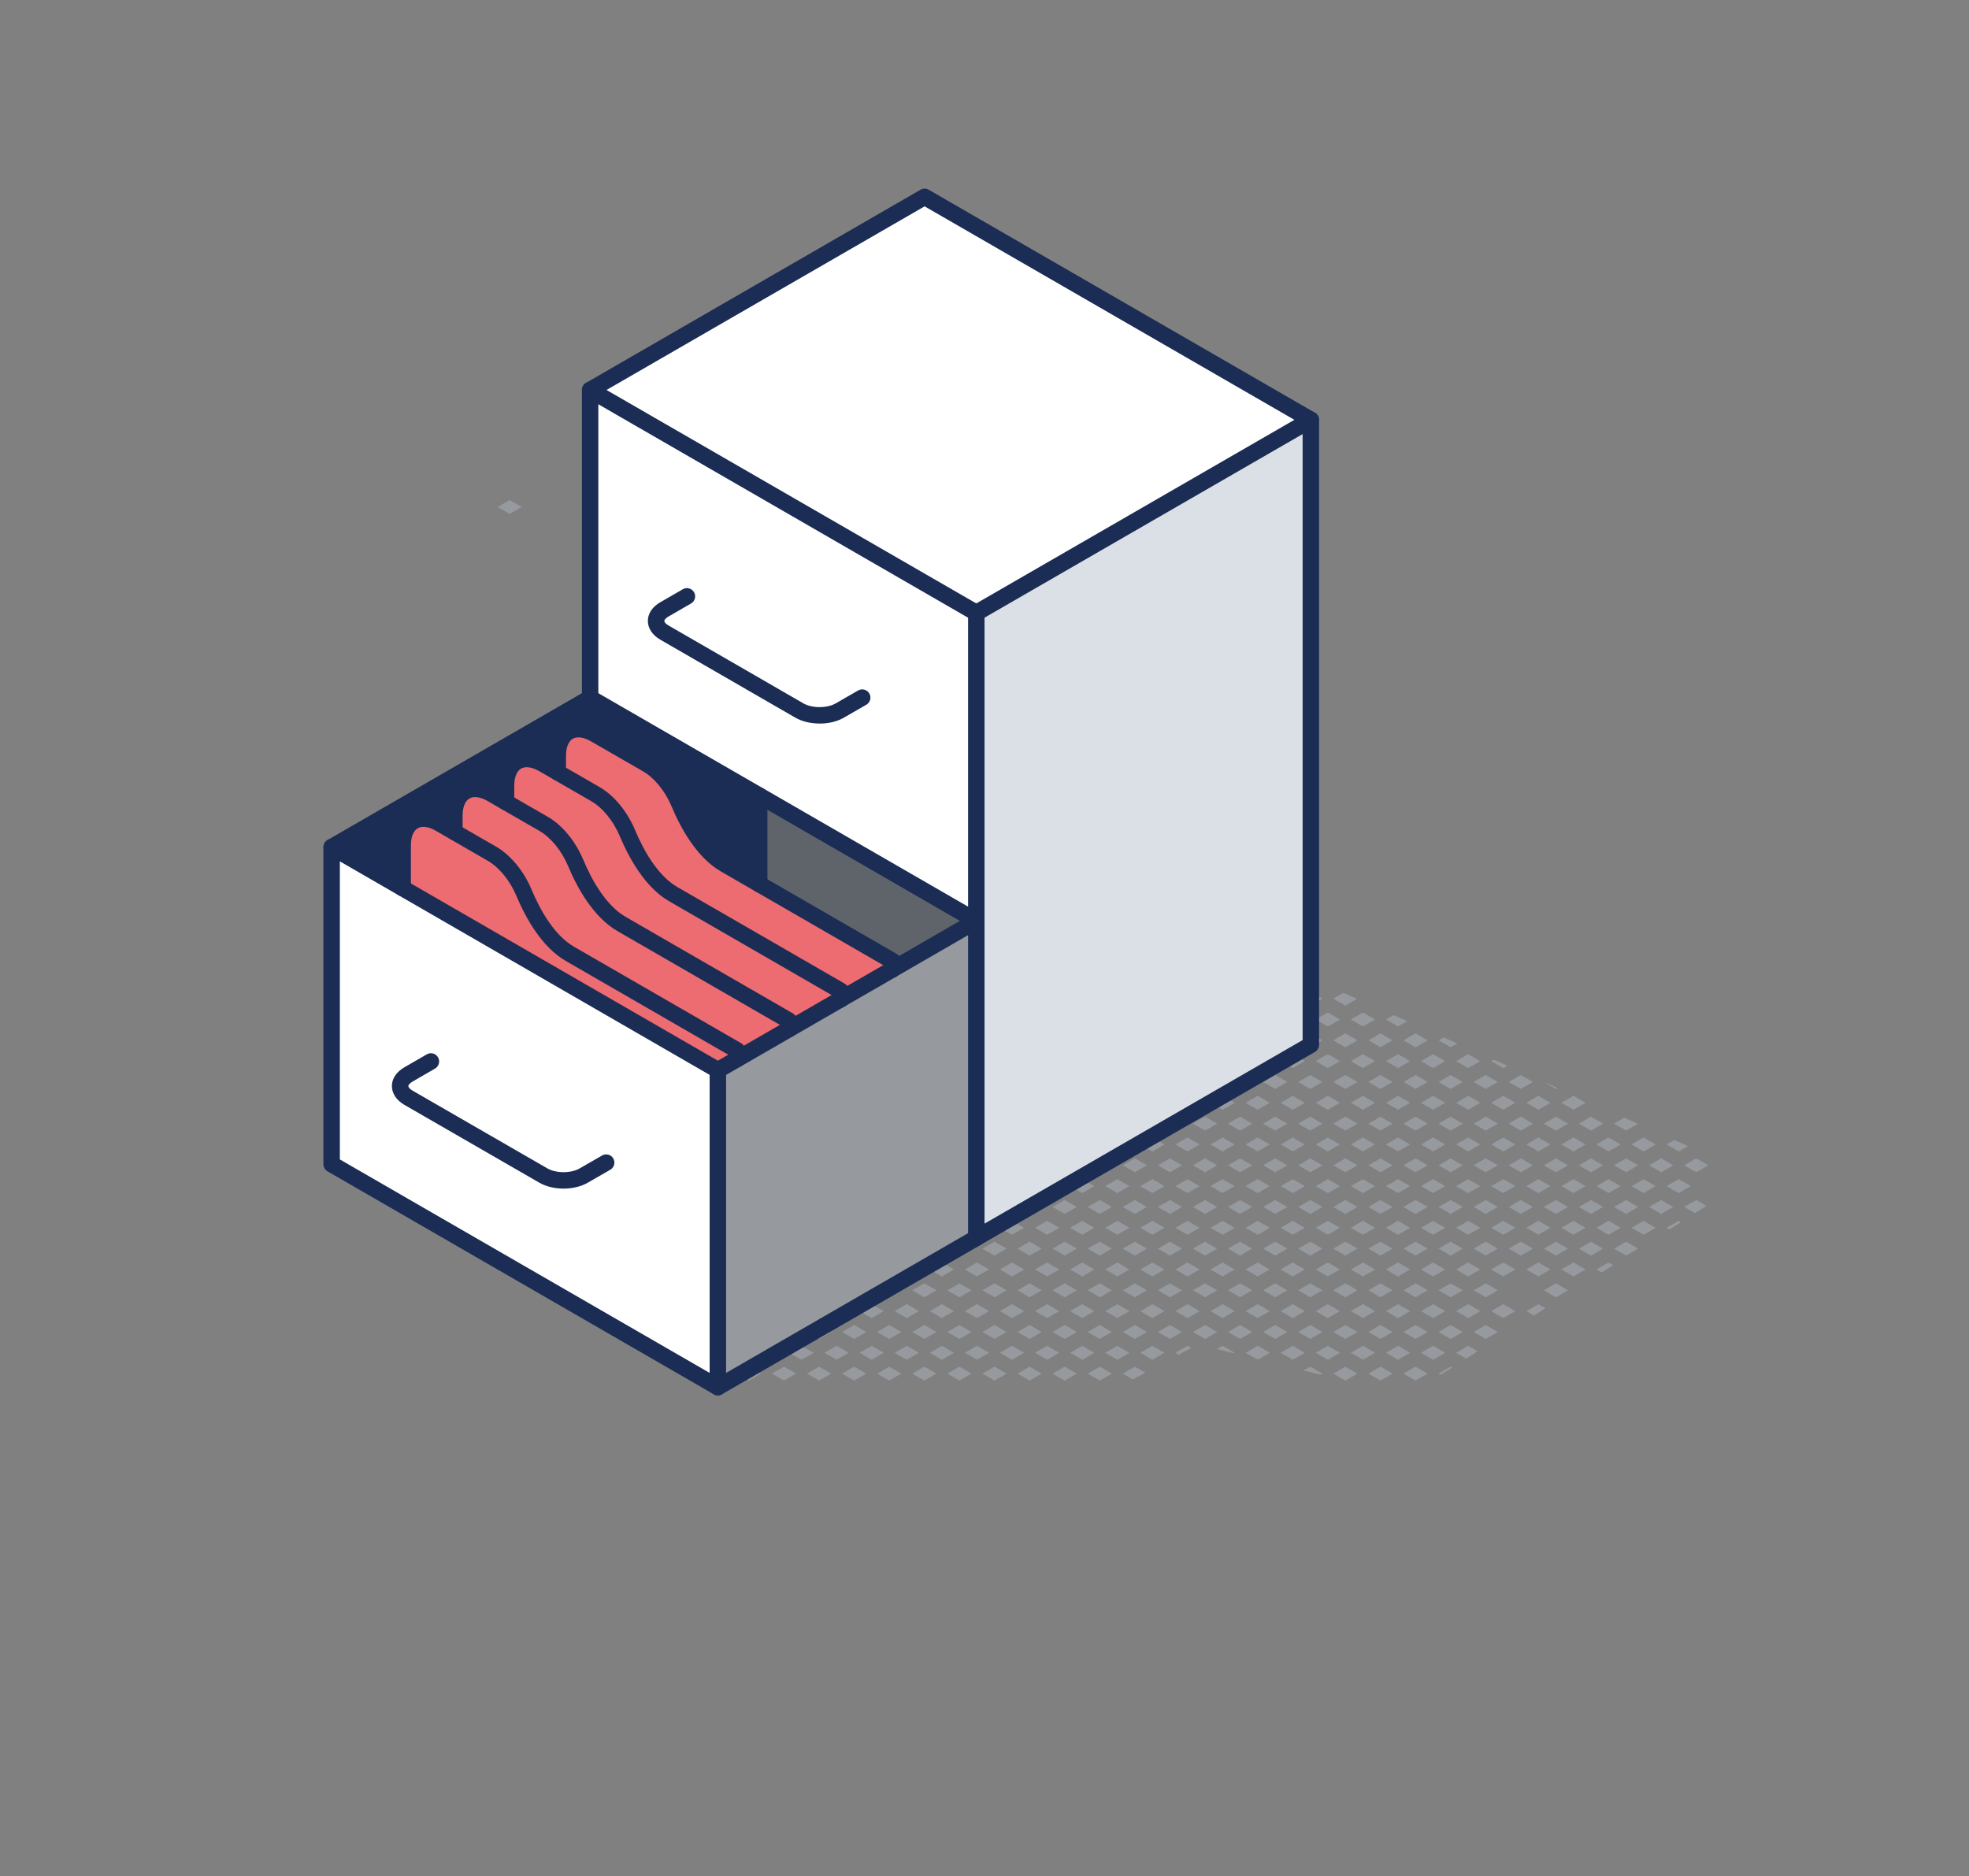 <?xml version="1.0" encoding="UTF-8"?>
<svg xmlns="http://www.w3.org/2000/svg" id="white_background" viewBox="0 0 359.15 342.21" width="359.15" height="342.21">
  <rect x="0" y="0" width="359.15" height="342.21" fill="#808080" stroke="none"/>
  <defs>
    <style>.cls-1{fill:#969a9e;}.cls-2{fill:#fff;}.cls-3{fill:#5f646b;}.cls-4{fill:#dae0e5;}.cls-5{fill:#ed6c71;}.cls-6{fill:#1b2d54;}</style>
  </defs>
  <polygon class="cls-1" points="307.2 212.56 309.4 213.83 311.6 212.56 309.4 211.29 307.2 212.56"></polygon>
  <polygon class="cls-1" points="307.89 209.05 305.41 207.95 304 208.76 306.2 210.03 307.89 209.05"></polygon>
  <polygon class="cls-1" points="306.2 215.09 304 216.36 306.2 217.63 308.4 216.36 306.2 215.09"></polygon>
  <polygon class="cls-1" points="304 223.96 304.51 224.26 306.61 222.93 306.2 222.69 304 223.96"></polygon>
  <polygon class="cls-1" points="309.4 218.89 307.2 220.16 309.17 221.3 311.27 219.97 309.4 218.89"></polygon>
  <polygon class="cls-1" points="300.8 212.56 303 213.83 305.2 212.56 303 211.29 300.8 212.56"></polygon>
  <polygon class="cls-1" points="299.8 207.49 297.6 208.76 299.8 210.03 302 208.76 299.8 207.49"></polygon>
  <polygon class="cls-1" points="297.6 216.36 299.8 217.63 302 216.36 299.8 215.09 297.6 216.36"></polygon>
  <polygon class="cls-1" points="297.6 223.96 299.8 225.23 302 223.96 299.8 222.69 297.6 223.96"></polygon>
  <polygon class="cls-1" points="300.8 220.16 303 221.43 305.2 220.16 303 218.89 300.8 220.16"></polygon>
  <polygon class="cls-1" points="296.6 211.29 294.4 212.56 296.6 213.83 298.8 212.56 296.6 211.29"></polygon>
  <polygon class="cls-1" points="293.4 207.49 291.2 208.76 293.4 210.03 295.6 208.76 293.4 207.49"></polygon>
  <polygon class="cls-1" points="296.27 203.88 294.4 204.96 296.6 206.23 298.75 204.99 296.27 203.88"></polygon>
  <polygon class="cls-1" points="293.4 215.09 291.2 216.36 293.4 217.63 295.6 216.36 293.4 215.09"></polygon>
  <polygon class="cls-1" points="294.4 227.76 296.6 229.03 298.8 227.76 296.6 226.49 294.4 227.76"></polygon>
  <polygon class="cls-1" points="291.2 223.96 293.4 225.23 295.6 223.96 293.4 222.69 291.2 223.96"></polygon>
  <polygon class="cls-1" points="294.4 220.16 296.6 221.43 298.8 220.16 296.6 218.89 294.4 220.16"></polygon>
  <polygon class="cls-1" points="291.2 231.56 292.15 232.11 294.25 230.78 293.4 230.29 291.2 231.56"></polygon>
  <polygon class="cls-1" points="284.8 201.16 287 202.43 289.2 201.16 287 199.89 284.8 201.16"></polygon>
  <polygon class="cls-1" points="290.2 211.29 288 212.56 290.2 213.83 292.4 212.56 290.2 211.29"></polygon>
  <polygon class="cls-1" points="287 207.49 284.8 208.76 287 210.03 289.2 208.76 287 207.49"></polygon>
  <polygon class="cls-1" points="290.2 203.69 288 204.96 290.2 206.23 292.4 204.96 290.2 203.69"></polygon>
  <polygon class="cls-1" points="287 215.09 284.8 216.36 287 217.63 289.2 216.36 287 215.09"></polygon>
  <polygon class="cls-1" points="287 222.69 284.8 223.96 287 225.23 289.2 223.96 287 222.69"></polygon>
  <polygon class="cls-1" points="290.2 218.89 288 220.16 290.2 221.43 292.4 220.16 290.2 218.89"></polygon>
  <polygon class="cls-1" points="284.8 231.56 287 232.83 289.2 231.56 287 230.29 284.8 231.56"></polygon>
  <polygon class="cls-1" points="288 227.76 290.2 229.03 292.4 227.76 290.2 226.49 288 227.76"></polygon>
  <polygon class="cls-1" points="280.6 199.89 278.4 201.16 280.6 202.43 282.8 201.16 280.6 199.89"></polygon>
  <polygon class="cls-1" points="281.6 197.36 283.8 198.63 284.09 198.46 281.6 197.36"></polygon>
  <polygon class="cls-1" points="283.8 211.29 281.6 212.56 283.8 213.83 286 212.56 283.8 211.29"></polygon>
  <polygon class="cls-1" points="278.4 208.76 280.6 210.03 282.8 208.76 280.6 207.49 278.4 208.76"></polygon>
  <polygon class="cls-1" points="281.6 204.96 283.8 206.23 286 204.96 283.8 203.69 281.6 204.96"></polygon>
  <polygon class="cls-1" points="280.6 215.09 278.4 216.36 280.6 217.63 282.8 216.36 280.6 215.09"></polygon>
  <polygon class="cls-1" points="280.6 222.69 278.4 223.96 280.6 225.23 282.8 223.96 280.6 222.69"></polygon>
  <polygon class="cls-1" points="283.8 218.89 281.6 220.16 283.8 221.43 286 220.16 283.8 218.89"></polygon>
  <polygon class="cls-1" points="280.6 230.29 278.4 231.56 280.6 232.83 282.8 231.56 280.6 230.29"></polygon>
  <polygon class="cls-1" points="283.8 226.49 281.6 227.76 283.8 229.03 286 227.76 283.8 226.49"></polygon>
  <polygon class="cls-1" points="278.4 239.16 279.79 239.97 281.89 238.64 280.6 237.89 278.4 239.16"></polygon>
  <polygon class="cls-1" points="281.6 235.36 283.8 236.63 286 235.36 283.8 234.09 281.6 235.36"></polygon>
  <polygon class="cls-1" points="277.4 196.09 275.2 197.36 277.4 198.63 279.6 197.36 277.4 196.09"></polygon>
  <polygon class="cls-1" points="272 193.56 274.2 194.83 274.95 194.4 272.46 193.29 272 193.56"></polygon>
  <polygon class="cls-1" points="274.2 199.89 272 201.16 274.2 202.43 276.4 201.16 274.2 199.89"></polygon>
  <polygon class="cls-1" points="275.2 212.56 277.4 213.83 279.6 212.56 277.4 211.29 275.2 212.56"></polygon>
  <polygon class="cls-1" points="274.2 207.49 272 208.76 274.2 210.03 276.4 208.76 274.2 207.49"></polygon>
  <polygon class="cls-1" points="277.4 203.69 275.2 204.96 277.4 206.23 279.6 204.96 277.4 203.69"></polygon>
  <polygon class="cls-1" points="272 216.36 274.2 217.63 276.4 216.36 274.2 215.09 272 216.36"></polygon>
  <polygon class="cls-1" points="274.2 222.69 272 223.96 274.2 225.23 276.4 223.96 274.2 222.69"></polygon>
  <polygon class="cls-1" points="277.4 218.89 275.2 220.16 277.4 221.43 279.6 220.16 277.4 218.89"></polygon>
  <polygon class="cls-1" points="274.2 230.29 272 231.56 274.2 232.83 276.4 231.56 274.2 230.29"></polygon>
  <polygon class="cls-1" points="277.4 226.49 275.2 227.76 277.4 229.03 279.6 227.76 277.4 226.49"></polygon>
  <polygon class="cls-1" points="274.2 237.89 272 239.16 274.2 240.43 276.4 239.16 274.2 237.89"></polygon>
  <polygon class="cls-1" points="92.97 91.2 90.77 92.47 92.97 93.74 95.17 92.47 92.97 91.2"></polygon>
  <polygon class="cls-1" points="271 196.09 268.8 197.36 271 198.63 273.2 197.36 271 196.09"></polygon>
  <polygon class="cls-1" points="267.8 192.29 265.6 193.56 267.8 194.83 270 193.56 267.8 192.29"></polygon>
  <polygon class="cls-1" points="267.8 199.89 265.6 201.16 267.8 202.43 270 201.16 267.8 199.89"></polygon>
  <polygon class="cls-1" points="271 211.29 268.8 212.56 271 213.83 273.2 212.56 271 211.29"></polygon>
  <polygon class="cls-1" points="267.8 207.49 265.6 208.76 267.8 210.03 270 208.76 267.8 207.49"></polygon>
  <polygon class="cls-1" points="271 203.69 268.8 204.96 271 206.23 273.2 204.96 271 203.69"></polygon>
  <polygon class="cls-1" points="267.8 215.09 265.6 216.36 267.8 217.63 270 216.36 267.8 215.09"></polygon>
  <polygon class="cls-1" points="265.6 223.96 267.8 225.23 270 223.96 267.8 222.69 265.6 223.96"></polygon>
  <polygon class="cls-1" points="268.8 220.16 271 221.43 273.2 220.16 271 218.89 268.8 220.16"></polygon>
  <polygon class="cls-1" points="267.8 230.29 265.6 231.56 267.8 232.83 270 231.56 267.8 230.29"></polygon>
  <polygon class="cls-1" points="271 226.49 268.8 227.76 271 229.03 273.2 227.76 271 226.49"></polygon>
  <polygon class="cls-1" points="267.8 237.89 265.6 239.16 267.8 240.43 270 239.16 267.8 237.89"></polygon>
  <polygon class="cls-1" points="271 234.09 268.8 235.36 271 236.63 273.2 235.36 271 234.09"></polygon>
  <polygon class="cls-1" points="267.8 245.49 265.6 246.76 267.43 247.82 269.53 246.49 267.8 245.49"></polygon>
  <polygon class="cls-1" points="273.2 242.96 271 241.69 268.8 242.96 271 244.23 273.2 242.96"></polygon>
  <polygon class="cls-1" points="264.6 196.09 262.4 197.36 264.6 198.63 266.8 197.36 264.6 196.09"></polygon>
  <polygon class="cls-1" points="261.4 192.29 259.2 193.56 261.4 194.83 263.6 193.56 261.4 192.29"></polygon>
  <polygon class="cls-1" points="263.32 189.23 262.4 189.76 264.6 191.03 265.8 190.33 263.32 189.23"></polygon>
  <polygon class="cls-1" points="261.4 199.89 259.2 201.16 261.4 202.43 263.6 201.16 261.4 199.89"></polygon>
  <polygon class="cls-1" points="264.6 211.29 262.4 212.56 264.6 213.83 266.8 212.56 264.6 211.29"></polygon>
  <polygon class="cls-1" points="261.4 207.49 259.2 208.76 261.4 210.03 263.6 208.76 261.4 207.49"></polygon>
  <polygon class="cls-1" points="264.6 203.69 262.4 204.96 264.6 206.23 266.8 204.96 264.6 203.69"></polygon>
  <polygon class="cls-1" points="261.4 215.09 259.2 216.36 261.4 217.63 263.6 216.36 261.4 215.09"></polygon>
  <polygon class="cls-1" points="262.4 227.76 264.6 229.03 266.8 227.76 264.6 226.49 262.4 227.76"></polygon>
  <polygon class="cls-1" points="261.4 222.69 259.2 223.96 261.4 225.23 263.6 223.96 261.4 222.69"></polygon>
  <polygon class="cls-1" points="264.6 218.89 262.4 220.16 264.6 221.43 266.8 220.16 264.6 218.89"></polygon>
  <polygon class="cls-1" points="259.2 231.56 261.4 232.83 263.6 231.56 261.4 230.29 259.2 231.56"></polygon>
  <polygon class="cls-1" points="261.4 237.89 259.2 239.16 261.4 240.43 263.6 239.16 261.4 237.89"></polygon>
  <polygon class="cls-1" points="266.8 235.36 264.6 234.09 262.4 235.36 264.6 236.63 266.8 235.36"></polygon>
  <polygon class="cls-1" points="259.2 246.76 261.4 248.03 263.6 246.76 261.4 245.49 259.2 246.76"></polygon>
  <polygon class="cls-1" points="266.8 242.96 264.6 241.69 262.4 242.96 264.6 244.23 266.8 242.96"></polygon>
  <polygon class="cls-1" points="264.87 249.45 264.6 249.29 262.4 250.56 262.77 250.78 264.87 249.45"></polygon>
  <polygon class="cls-1" points="252.8 185.96 255 187.23 256.66 186.27 254.18 185.16 252.8 185.96"></polygon>
  <polygon class="cls-1" points="258.2 196.09 256 197.36 258.2 198.63 260.4 197.36 258.2 196.09"></polygon>
  <polygon class="cls-1" points="255 192.29 252.8 193.56 255 194.83 257.2 193.56 255 192.29"></polygon>
  <polygon class="cls-1" points="258.2 188.49 256 189.76 258.2 191.03 260.4 189.76 258.2 188.49"></polygon>
  <polygon class="cls-1" points="255 199.89 252.8 201.16 255 202.43 257.2 201.16 255 199.89"></polygon>
  <polygon class="cls-1" points="258.2 211.29 256 212.56 258.2 213.83 260.4 212.56 258.2 211.29"></polygon>
  <polygon class="cls-1" points="255 207.49 252.8 208.76 255 210.03 257.2 208.76 255 207.49"></polygon>
  <polygon class="cls-1" points="258.2 203.69 256 204.96 258.2 206.23 260.4 204.96 258.2 203.69"></polygon>
  <polygon class="cls-1" points="255 215.09 252.8 216.36 255 217.63 257.2 216.36 255 215.09"></polygon>
  <polygon class="cls-1" points="255 222.69 252.8 223.96 255 225.23 257.2 223.96 255 222.69"></polygon>
  <polygon class="cls-1" points="258.2 218.89 256 220.16 258.2 221.43 260.4 220.16 258.2 218.89"></polygon>
  <polygon class="cls-1" points="255 230.29 252.8 231.56 255 232.83 257.2 231.56 255 230.29"></polygon>
  <polygon class="cls-1" points="258.2 226.49 256 227.76 258.2 229.03 260.4 227.76 258.2 226.49"></polygon>
  <polygon class="cls-1" points="257.2 239.16 255 237.89 252.8 239.16 255 240.43 257.2 239.16"></polygon>
  <polygon class="cls-1" points="258.2 234.09 256 235.36 258.2 236.63 260.4 235.36 258.2 234.09"></polygon>
  <polygon class="cls-1" points="257.2 246.76 255 245.49 252.8 246.76 255 248.03 257.2 246.76"></polygon>
  <polygon class="cls-1" points="260.4 242.96 258.2 241.69 256 242.96 258.2 244.23 260.4 242.96"></polygon>
  <polygon class="cls-1" points="260.4 250.56 258.2 249.29 256 250.56 258.2 251.83 260.4 250.56"></polygon>
  <polygon class="cls-1" points="248.6 184.69 246.4 185.96 248.6 187.23 250.8 185.96 248.6 184.69"></polygon>
  <polygon class="cls-1" points="251.8 196.09 249.6 197.36 251.8 198.63 254 197.36 251.8 196.09"></polygon>
  <polygon class="cls-1" points="246.4 193.56 248.6 194.83 250.8 193.56 248.6 192.29 246.4 193.56"></polygon>
  <polygon class="cls-1" points="245.4 196.09 243.2 197.36 245.4 198.63 247.6 197.36 245.4 196.09"></polygon>
  <polygon class="cls-1" points="249.6 189.76 251.8 191.03 254 189.76 251.8 188.49 249.6 189.76"></polygon>
  <polygon class="cls-1" points="248.6 199.89 246.4 201.16 248.6 202.43 250.8 201.16 248.6 199.89"></polygon>
  <polygon class="cls-1" points="251.8 211.29 249.6 212.56 251.8 213.83 254 212.56 251.8 211.29"></polygon>
  <polygon class="cls-1" points="248.6 207.49 246.4 208.76 248.6 210.03 250.8 208.76 248.6 207.49"></polygon>
  <polygon class="cls-1" points="251.8 203.69 249.6 204.96 251.8 206.23 254 204.96 251.8 203.69"></polygon>
  <polygon class="cls-1" points="248.6 215.09 246.4 216.36 248.6 217.63 250.8 216.36 248.6 215.09"></polygon>
  <polygon class="cls-1" points="250.8 223.96 248.6 222.69 246.4 223.96 248.6 225.23 250.8 223.96"></polygon>
  <polygon class="cls-1" points="251.8 218.89 249.6 220.16 251.8 221.43 254 220.16 251.8 218.89"></polygon>
  <polygon class="cls-1" points="245.4 221.43 247.6 220.16 245.4 218.89 243.2 220.16 245.4 221.43"></polygon>
  <polygon class="cls-1" points="250.8 231.56 248.6 230.29 246.4 231.56 248.6 232.83 250.8 231.56"></polygon>
  <polygon class="cls-1" points="254 227.76 251.8 226.49 249.6 227.76 251.8 229.03 254 227.76"></polygon>
  <polygon class="cls-1" points="245.4 229.03 247.6 227.76 245.4 226.49 243.2 227.76 245.4 229.03"></polygon>
  <polygon class="cls-1" points="250.8 239.16 248.6 237.89 246.4 239.16 248.6 240.43 250.8 239.16"></polygon>
  <polygon class="cls-1" points="254 235.36 251.8 234.09 249.6 235.36 251.8 236.63 254 235.36"></polygon>
  <polygon class="cls-1" points="245.4 236.63 247.6 235.36 245.4 234.09 243.2 235.36 245.4 236.63"></polygon>
  <polygon class="cls-1" points="250.8 246.76 248.6 245.49 246.4 246.76 248.6 248.03 250.8 246.76"></polygon>
  <polygon class="cls-1" points="254 242.96 251.8 241.69 249.6 242.96 251.8 244.23 254 242.96"></polygon>
  <polygon class="cls-1" points="254 250.56 251.8 249.29 249.6 250.56 251.8 251.83 254 250.56"></polygon>
  <polygon class="cls-1" points="245.4 251.83 247.6 250.56 245.4 249.29 243.2 250.56 245.4 251.83"></polygon>
  <polygon class="cls-1" points="242.2 184.69 240 185.96 242.2 187.23 244.4 185.96 242.2 184.69"></polygon>
  <polygon class="cls-1" points="245.04 181.1 243.2 182.16 245.4 183.43 247.52 182.2 245.04 181.1"></polygon>
  <polygon class="cls-1" points="242.2 192.29 240 193.56 242.2 194.83 244.4 193.56 242.2 192.29"></polygon>
  <polygon class="cls-1" points="245.4 188.49 243.2 189.76 245.4 191.03 247.6 189.76 245.4 188.49"></polygon>
  <polygon class="cls-1" points="240 201.16 242.2 202.43 244.4 201.16 242.2 199.89 240 201.16"></polygon>
  <polygon class="cls-1" points="245.4 211.29 243.2 212.56 245.4 213.83 247.6 212.56 245.4 211.29"></polygon>
  <polygon class="cls-1" points="244.4 208.76 242.2 207.49 240 208.76 242.2 210.03 244.4 208.76"></polygon>
  <polygon class="cls-1" points="245.4 203.69 243.2 204.96 245.4 206.23 247.6 204.96 245.4 203.69"></polygon>
  <polygon class="cls-1" points="244.4 216.36 242.2 215.09 240 216.36 242.2 217.63 244.4 216.36"></polygon>
  <polygon class="cls-1" points="244.4 223.96 242.2 222.69 240 223.96 242.2 225.23 244.4 223.96"></polygon>
  <polygon class="cls-1" points="244.4 231.56 242.2 230.29 240 231.56 242.2 232.83 244.4 231.56"></polygon>
  <polygon class="cls-1" points="245.4 241.69 243.2 242.96 245.4 244.23 247.6 242.96 245.4 241.69"></polygon>
  <polygon class="cls-1" points="244.4 239.16 242.2 237.89 240 239.16 242.2 240.43 244.4 239.16"></polygon>
  <polygon class="cls-1" points="244.4 246.76 242.2 245.49 240 246.76 242.2 248.03 244.4 246.76"></polygon>
  <polygon class="cls-1" points="236.8 182.16 239 183.43 241.2 182.16 239 180.89 236.8 182.16"></polygon>
  <polygon class="cls-1" points="235.8 177.09 233.6 178.36 235.8 179.63 238 178.36 235.8 177.09"></polygon>
  <polygon class="cls-1" points="233.6 185.96 235.8 187.23 238 185.96 235.8 184.69 233.6 185.96"></polygon>
  <polygon class="cls-1" points="239 196.09 236.8 197.36 239 198.63 241.2 197.36 239 196.09"></polygon>
  <polygon class="cls-1" points="235.8 192.29 233.6 193.56 235.8 194.83 238 193.56 235.8 192.29"></polygon>
  <polygon class="cls-1" points="239 188.49 236.8 189.76 239 191.03 241.2 189.76 239 188.49"></polygon>
  <polygon class="cls-1" points="238 201.16 235.8 199.89 233.6 201.16 235.8 202.43 238 201.16"></polygon>
  <polygon class="cls-1" points="238 208.76 235.8 207.49 233.6 208.76 235.8 210.03 238 208.76"></polygon>
  <polygon class="cls-1" points="236.8 204.96 239 206.23 241.2 204.96 239 203.69 236.8 204.96"></polygon>
  <polygon class="cls-1" points="238 216.36 235.8 215.09 233.6 216.36 235.8 217.63 238 216.36"></polygon>
  <polygon class="cls-1" points="241.2 212.56 239 211.29 236.8 212.56 239 213.83 241.2 212.56"></polygon>
  <polygon class="cls-1" points="238 223.96 235.8 222.69 233.6 223.96 235.8 225.23 238 223.96"></polygon>
  <polygon class="cls-1" points="241.2 220.16 239 218.89 236.8 220.16 239 221.43 241.2 220.16"></polygon>
  <polygon class="cls-1" points="238 231.56 235.8 230.29 233.6 231.56 235.8 232.83 238 231.56"></polygon>
  <polygon class="cls-1" points="241.2 227.76 239 226.49 236.8 227.76 239 229.03 241.2 227.76"></polygon>
  <polygon class="cls-1" points="238 239.16 235.8 237.89 233.6 239.16 235.8 240.43 238 239.16"></polygon>
  <polygon class="cls-1" points="241.2 235.36 239 234.09 236.8 235.36 239 236.63 241.2 235.36"></polygon>
  <polygon class="cls-1" points="235.8 248.03 238 246.76 235.8 245.49 233.6 246.76 235.8 248.03"></polygon>
  <polygon class="cls-1" points="241.2 242.96 239 241.69 236.8 242.96 239 244.23 241.2 242.96"></polygon>
  <polygon class="cls-1" points="241.2 250.56 239 249.29 237.78 249.99 240.86 250.76 241.2 250.56"></polygon>
  <polygon class="cls-1" points="232.6 180.89 230.4 182.16 232.6 183.43 234.8 182.16 232.6 180.89"></polygon>
  <polygon class="cls-1" points="229.4 177.09 227.2 178.36 229.4 179.63 231.6 178.36 229.4 177.09"></polygon>
  <polygon class="cls-1" points="232.6 175.83 232.86 175.68 230.56 174.66 232.6 175.83"></polygon>
  <polygon class="cls-1" points="229.4 184.69 227.2 185.96 229.4 187.23 231.6 185.96 229.4 184.69"></polygon>
  <polygon class="cls-1" points="231.6 193.56 229.4 192.29 227.2 193.56 229.4 194.83 231.6 193.56"></polygon>
  <polygon class="cls-1" points="230.4 189.76 232.6 191.03 234.8 189.76 232.6 188.49 230.4 189.76"></polygon>
  <polygon class="cls-1" points="231.6 201.16 229.4 199.89 227.2 201.16 229.4 202.43 231.6 201.16"></polygon>
  <polygon class="cls-1" points="234.8 197.36 232.6 196.09 230.4 197.36 232.6 198.63 234.8 197.36"></polygon>
  <polygon class="cls-1" points="231.6 208.76 229.4 207.49 227.2 208.76 229.4 210.03 231.6 208.76"></polygon>
  <polygon class="cls-1" points="234.8 204.96 232.6 203.69 230.4 204.96 232.6 206.23 234.8 204.96"></polygon>
  <polygon class="cls-1" points="231.6 216.36 229.4 215.09 227.2 216.36 229.4 217.63 231.6 216.36"></polygon>
  <polygon class="cls-1" points="234.8 212.56 232.6 211.29 230.4 212.56 232.6 213.83 234.8 212.56"></polygon>
  <polygon class="cls-1" points="231.6 223.96 229.4 222.69 227.2 223.96 229.4 225.23 231.6 223.96"></polygon>
  <polygon class="cls-1" points="234.8 220.16 232.6 218.89 230.4 220.16 232.6 221.43 234.8 220.16"></polygon>
  <polygon class="cls-1" points="231.6 231.56 229.4 230.29 227.2 231.56 229.4 232.83 231.6 231.56"></polygon>
  <polygon class="cls-1" points="234.8 227.76 232.6 226.49 230.4 227.76 232.6 229.03 234.8 227.76"></polygon>
  <polygon class="cls-1" points="231.6 239.16 229.4 237.89 227.2 239.16 229.4 240.43 231.6 239.16"></polygon>
  <polygon class="cls-1" points="234.8 235.36 232.6 234.09 230.4 235.36 232.6 236.63 234.8 235.36"></polygon>
  <polygon class="cls-1" points="229.4 245.49 227.2 246.76 229.05 247.83 229.53 247.95 231.6 246.76 229.4 245.49"></polygon>
  <polygon class="cls-1" points="234.8 242.96 232.6 241.69 230.4 242.96 232.6 244.23 234.8 242.96"></polygon>
  <polygon class="cls-1" points="221.23 170.51 220.8 170.76 223 172.03 223.72 171.61 221.23 170.51"></polygon>
  <polygon class="cls-1" points="226.2 180.89 224 182.16 226.2 183.43 228.4 182.16 226.2 180.89"></polygon>
  <polygon class="cls-1" points="223 179.63 225.2 178.36 223 177.09 220.8 178.36 223 179.63"></polygon>
  <polygon class="cls-1" points="226.2 173.29 224 174.56 226.2 175.83 228.4 174.56 226.2 173.29"></polygon>
  <polygon class="cls-1" points="223 187.23 225.2 185.96 223 184.69 220.8 185.96 223 187.23"></polygon>
  <polygon class="cls-1" points="225.2 193.56 223 192.29 220.8 193.56 223 194.83 225.2 193.56"></polygon>
  <polygon class="cls-1" points="228.4 189.76 226.2 188.49 224 189.76 226.2 191.03 228.4 189.76"></polygon>
  <polygon class="cls-1" points="225.2 201.16 223 199.89 220.8 201.16 223 202.43 225.2 201.16"></polygon>
  <polygon class="cls-1" points="228.4 197.36 226.2 196.09 224 197.36 226.2 198.63 228.4 197.36"></polygon>
  <polygon class="cls-1" points="225.2 208.76 223 207.49 220.8 208.76 223 210.03 225.2 208.76"></polygon>
  <polygon class="cls-1" points="228.4 204.96 226.2 203.69 224 204.96 226.2 206.23 228.4 204.96"></polygon>
  <polygon class="cls-1" points="225.2 216.36 223 215.09 220.8 216.36 223 217.63 225.2 216.36"></polygon>
  <polygon class="cls-1" points="228.4 212.56 226.2 211.29 224 212.56 226.2 213.83 228.4 212.56"></polygon>
  <polygon class="cls-1" points="225.2 223.96 223 222.69 220.8 223.96 223 225.23 225.2 223.96"></polygon>
  <polygon class="cls-1" points="228.4 220.16 226.2 218.89 224 220.16 226.2 221.43 228.4 220.16"></polygon>
  <polygon class="cls-1" points="225.2 231.56 223 230.29 220.8 231.56 223 232.83 225.2 231.56"></polygon>
  <polygon class="cls-1" points="228.4 227.76 226.2 226.49 224 227.76 226.2 229.03 228.4 227.76"></polygon>
  <polygon class="cls-1" points="226.2 241.69 224 242.96 226.2 244.23 228.4 242.96 226.2 241.69"></polygon>
  <polygon class="cls-1" points="225.2 239.16 223 237.89 220.8 239.16 223 240.43 225.2 239.16"></polygon>
  <polygon class="cls-1" points="228.4 235.36 226.2 234.09 224 235.36 226.2 236.63 228.4 235.36"></polygon>
  <polygon class="cls-1" points="225.2 246.76 223 245.49 221.97 246.08 225.05 246.84 225.2 246.76"></polygon>
  <polygon class="cls-1" points="214.4 170.76 216.6 172.03 218.8 170.76 216.6 169.49 214.4 170.76"></polygon>
  <polygon class="cls-1" points="217.6 182.16 219.8 183.43 222 182.16 219.8 180.89 217.6 182.16"></polygon>
  <polygon class="cls-1" points="214.4 178.36 216.6 179.63 218.8 178.36 216.6 177.09 214.4 178.36"></polygon>
  <polygon class="cls-1" points="219.8 175.83 222 174.56 219.8 173.29 217.6 174.56 219.8 175.83"></polygon>
  <polygon class="cls-1" points="218.8 185.96 216.6 184.69 214.4 185.96 216.6 187.23 218.8 185.96"></polygon>
  <polygon class="cls-1" points="218.8 193.56 216.6 192.29 214.4 193.56 216.6 194.83 218.8 193.56"></polygon>
  <polygon class="cls-1" points="222 189.76 219.8 188.49 217.6 189.76 219.8 191.03 222 189.76"></polygon>
  <polygon class="cls-1" points="218.8 201.16 216.6 199.89 214.4 201.16 216.6 202.43 218.8 201.16"></polygon>
  <polygon class="cls-1" points="222 197.36 219.8 196.09 217.6 197.36 219.8 198.63 222 197.36"></polygon>
  <polygon class="cls-1" points="218.8 208.76 216.6 207.49 214.4 208.76 216.6 210.03 218.8 208.76"></polygon>
  <polygon class="cls-1" points="222 204.96 219.8 203.69 217.6 204.96 219.8 206.23 222 204.96"></polygon>
  <polygon class="cls-1" points="218.8 216.36 216.6 215.09 214.4 216.36 216.6 217.63 218.8 216.36"></polygon>
  <polygon class="cls-1" points="222 212.56 219.8 211.29 217.6 212.56 219.8 213.83 222 212.56"></polygon>
  <polygon class="cls-1" points="218.8 223.96 216.6 222.69 214.4 223.96 216.6 225.23 218.8 223.96"></polygon>
  <polygon class="cls-1" points="222 220.16 219.8 218.89 217.6 220.16 219.8 221.43 222 220.16"></polygon>
  <polygon class="cls-1" points="218.8 231.56 216.6 230.29 214.4 231.56 216.6 232.83 218.8 231.56"></polygon>
  <polygon class="cls-1" points="222 227.76 219.8 226.49 217.6 227.76 219.8 229.03 222 227.76"></polygon>
  <polygon class="cls-1" points="216.6 237.89 214.4 239.16 216.6 240.43 218.8 239.16 216.6 237.89"></polygon>
  <polygon class="cls-1" points="222 235.36 219.8 234.09 217.6 235.36 219.8 236.63 222 235.36"></polygon>
  <polygon class="cls-1" points="216.6 245.49 214.4 246.76 215 247.11 217.28 245.89 216.6 245.49"></polygon>
  <polygon class="cls-1" points="217.6 242.96 219.8 244.23 222 242.96 219.8 241.69 217.6 242.96"></polygon>
  <polygon class="cls-1" points="208 170.76 210.2 172.03 212.4 170.76 210.2 169.49 208 170.76"></polygon>
  <polygon class="cls-1" points="213.4 168.23 214.58 167.55 212.09 166.44 211.2 166.96 213.4 168.23"></polygon>
  <polygon class="cls-1" points="211.2 182.16 213.4 183.43 215.6 182.16 213.4 180.89 211.2 182.16"></polygon>
  <polygon class="cls-1" points="208 178.36 210.2 179.63 212.4 178.36 210.2 177.09 208 178.36"></polygon>
  <polygon class="cls-1" points="211.2 174.56 213.4 175.83 215.6 174.56 213.4 173.29 211.2 174.56"></polygon>
  <polygon class="cls-1" points="208 185.96 210.2 187.23 212.4 185.96 210.2 184.69 208 185.96"></polygon>
  <polygon class="cls-1" points="212.4 193.56 210.2 192.29 208 193.56 210.2 194.83 212.4 193.56"></polygon>
  <polygon class="cls-1" points="215.6 189.76 213.4 188.49 211.2 189.76 213.4 191.03 215.6 189.76"></polygon>
  <polygon class="cls-1" points="212.4 201.16 210.2 199.89 208 201.16 210.2 202.43 212.4 201.16"></polygon>
  <polygon class="cls-1" points="215.6 197.36 213.4 196.09 211.2 197.36 213.4 198.63 215.6 197.36"></polygon>
  <polygon class="cls-1" points="212.4 208.76 210.2 207.49 208 208.76 210.2 210.03 212.4 208.76"></polygon>
  <polygon class="cls-1" points="215.6 204.96 213.4 203.69 211.2 204.96 213.4 206.23 215.6 204.96"></polygon>
  <polygon class="cls-1" points="212.4 216.36 210.2 215.09 208 216.36 210.2 217.63 212.4 216.36"></polygon>
  <polygon class="cls-1" points="215.6 212.56 213.4 211.29 211.2 212.56 213.4 213.83 215.6 212.56"></polygon>
  <polygon class="cls-1" points="212.4 223.96 210.2 222.69 208 223.96 210.2 225.23 212.4 223.96"></polygon>
  <polygon class="cls-1" points="215.6 220.16 213.4 218.89 211.2 220.16 213.4 221.43 215.6 220.16"></polygon>
  <polygon class="cls-1" points="210.2 230.29 208 231.56 210.2 232.83 212.4 231.56 210.2 230.29"></polygon>
  <polygon class="cls-1" points="215.6 227.76 213.4 226.49 211.2 227.76 213.4 229.03 215.6 227.76"></polygon>
  <polygon class="cls-1" points="213.4 241.69 211.2 242.96 213.4 244.23 215.6 242.96 213.4 241.69"></polygon>
  <polygon class="cls-1" points="212.4 239.16 210.2 237.89 208 239.16 210.2 240.43 212.4 239.16"></polygon>
  <polygon class="cls-1" points="213.4 234.09 211.2 235.36 213.4 236.63 215.6 235.36 213.4 234.09"></polygon>
  <polygon class="cls-1" points="210.2 245.49 208 246.76 210.2 248.03 212.4 246.76 210.2 245.49"></polygon>
  <polygon class="cls-1" points="206.63 251.62 208.91 250.39 207 249.29 204.8 250.56 206.63 251.62"></polygon>
  <polygon class="cls-1" points="207 165.69 204.8 166.96 207 168.23 209.2 166.96 207 165.69"></polygon>
  <polygon class="cls-1" points="203.8 169.49 201.6 170.76 203.8 172.03 206 170.76 203.8 169.49"></polygon>
  <polygon class="cls-1" points="205.6 181.7 204.8 182.16 207 183.43 209.2 182.16 207 180.89 205.6 181.7"></polygon>
  <polygon class="cls-1" points="201.6 178.36 203.8 179.63 206 178.36 203.8 177.09 201.6 178.36"></polygon>
  <polygon class="cls-1" points="204.8 174.56 207 175.83 209.2 174.56 207 173.29 204.8 174.56"></polygon>
  <polygon class="cls-1" points="201.6 185.96 203.8 187.23 206 185.96 203.8 184.69 201.6 185.96"></polygon>
  <polygon class="cls-1" points="206 193.56 203.8 192.29 201.6 193.56 203.8 194.83 206 193.56"></polygon>
  <polygon class="cls-1" points="209.2 189.76 207 188.49 204.8 189.76 207 191.03 209.2 189.76"></polygon>
  <polygon class="cls-1" points="206 201.16 203.8 199.89 201.6 201.16 203.8 202.43 206 201.16"></polygon>
  <polygon class="cls-1" points="209.2 197.36 207 196.09 204.8 197.36 207 198.63 209.2 197.36"></polygon>
  <polygon class="cls-1" points="206 208.76 203.8 207.49 201.6 208.76 203.8 210.03 206 208.76"></polygon>
  <polygon class="cls-1" points="209.2 204.96 207 203.69 204.8 204.96 207 206.23 209.2 204.96"></polygon>
  <polygon class="cls-1" points="206 216.36 203.8 215.09 201.6 216.36 203.8 217.63 206 216.36"></polygon>
  <polygon class="cls-1" points="209.2 212.56 207 211.29 204.8 212.56 207 213.83 209.2 212.56"></polygon>
  <polygon class="cls-1" points="203.8 222.69 201.6 223.96 203.8 225.23 206 223.96 203.8 222.69"></polygon>
  <polygon class="cls-1" points="209.2 220.16 207 218.89 204.8 220.16 207 221.43 209.2 220.16"></polygon>
  <polygon class="cls-1" points="206 231.56 203.8 230.29 201.6 231.56 203.8 232.83 206 231.56"></polygon>
  <polygon class="cls-1" points="207 226.49 204.8 227.76 207 229.03 209.2 227.76 207 226.49"></polygon>
  <polygon class="cls-1" points="206 239.16 203.8 237.89 201.6 239.16 203.8 240.43 206 239.16"></polygon>
  <polygon class="cls-1" points="209.2 235.36 207 234.09 204.8 235.36 207 236.63 209.2 235.36"></polygon>
  <polygon class="cls-1" points="203.8 245.49 201.6 246.76 203.8 248.03 206 246.76 203.8 245.49"></polygon>
  <polygon class="cls-1" points="209.2 242.96 207 241.69 204.8 242.96 207 244.23 209.2 242.96"></polygon>
  <polygon class="cls-1" points="198.4 182.16 200.6 183.43 202.8 182.16 200.6 180.89 198.4 182.16"></polygon>
  <polygon class="cls-1" points="195.2 178.36 197.4 179.63 199.6 178.36 197.4 177.09 195.2 178.36"></polygon>
  <polygon class="cls-1" points="200.6 175.83 202.8 174.56 200.6 173.29 198.4 174.56 200.6 175.83"></polygon>
  <polygon class="cls-1" points="195.2 185.96 197.4 187.23 199.6 185.96 197.4 184.69 195.2 185.96"></polygon>
  <polygon class="cls-1" points="197.4 194.83 199.6 193.56 197.4 192.29 195.2 193.56 197.4 194.83"></polygon>
  <polygon class="cls-1" points="200.6 188.49 198.4 189.76 200.6 191.03 202.8 189.76 200.6 188.49"></polygon>
  <polygon class="cls-1" points="197.4 202.43 199.6 201.16 197.4 199.89 195.2 201.16 197.4 202.43"></polygon>
  <polygon class="cls-1" points="200.6 198.63 202.8 197.36 200.6 196.09 198.4 197.36 200.6 198.63"></polygon>
  <polygon class="cls-1" points="199.6 208.76 197.4 207.49 195.2 208.76 197.4 210.03 199.6 208.76"></polygon>
  <polygon class="cls-1" points="202.8 204.96 200.6 203.69 198.4 204.96 200.6 206.23 202.8 204.96"></polygon>
  <polygon class="cls-1" points="199.6 216.36 197.4 215.09 195.2 216.36 197.4 217.63 199.6 216.36"></polygon>
  <polygon class="cls-1" points="202.8 212.56 200.6 211.29 198.4 212.56 200.6 213.83 202.8 212.56"></polygon>
  <polygon class="cls-1" points="199.6 223.96 197.4 222.69 195.2 223.96 197.4 225.23 199.6 223.96"></polygon>
  <polygon class="cls-1" points="202.8 220.16 200.6 218.89 198.4 220.16 200.6 221.43 202.8 220.16"></polygon>
  <polygon class="cls-1" points="199.6 231.56 197.4 230.29 195.2 231.56 197.4 232.83 199.6 231.56"></polygon>
  <polygon class="cls-1" points="202.8 227.76 200.6 226.49 198.4 227.76 200.6 229.03 202.8 227.76"></polygon>
  <polygon class="cls-1" points="199.6 239.16 197.4 237.89 195.2 239.16 197.4 240.43 199.6 239.16"></polygon>
  <polygon class="cls-1" points="202.8 235.36 200.6 234.09 198.4 235.36 200.6 236.63 202.8 235.36"></polygon>
  <polygon class="cls-1" points="199.6 246.76 197.4 245.49 195.2 246.76 197.4 248.03 199.6 246.76"></polygon>
  <polygon class="cls-1" points="202.8 242.96 200.6 241.69 198.4 242.96 200.6 244.23 202.8 242.96"></polygon>
  <polygon class="cls-1" points="202.8 250.56 200.6 249.29 198.4 250.56 200.6 251.83 202.8 250.56"></polygon>
  <polygon class="cls-1" points="192 182.16 194.2 183.43 196.4 182.16 194.2 180.89 192 182.16"></polygon>
  <polygon class="cls-1" points="191 187.23 193.2 185.96 191 184.69 188.8 185.96 191 187.23"></polygon>
  <polygon class="cls-1" points="191 194.83 193.2 193.56 191 192.29 188.8 193.56 191 194.83"></polygon>
  <polygon class="cls-1" points="194.2 191.03 196.4 189.76 194.2 188.49 192 189.76 194.2 191.03"></polygon>
  <polygon class="cls-1" points="188.8 201.16 191 202.43 193.2 201.16 191 199.89 188.8 201.16"></polygon>
  <polygon class="cls-1" points="194.2 198.63 196.4 197.36 194.2 196.09 192 197.36 194.2 198.63"></polygon>
  <polygon class="cls-1" points="188.8 208.76 191 210.03 193.2 208.76 191 207.49 188.8 208.76"></polygon>
  <polygon class="cls-1" points="192 204.96 194.2 206.23 196.4 204.96 194.2 203.69 192 204.96"></polygon>
  <polygon class="cls-1" points="191 217.63 193.2 216.36 191 215.09 188.8 216.36 191 217.63"></polygon>
  <polygon class="cls-1" points="196.4 212.56 194.2 211.29 192 212.56 194.2 213.83 196.4 212.56"></polygon>
  <polygon class="cls-1" points="193.2 223.96 191 222.69 188.8 223.96 191 225.23 193.2 223.96"></polygon>
  <polygon class="cls-1" points="196.4 220.16 194.2 218.89 192 220.16 194.2 221.43 196.4 220.16"></polygon>
  <polygon class="cls-1" points="193.2 231.56 191 230.29 188.8 231.56 191 232.83 193.2 231.56"></polygon>
  <polygon class="cls-1" points="196.4 227.76 194.2 226.49 192 227.76 194.2 229.03 196.4 227.76"></polygon>
  <polygon class="cls-1" points="194.2 241.69 192 242.96 194.2 244.23 196.4 242.96 194.2 241.69"></polygon>
  <polygon class="cls-1" points="193.2 239.16 191 237.89 188.8 239.16 191 240.43 193.2 239.16"></polygon>
  <polygon class="cls-1" points="196.4 235.36 194.2 234.09 192 235.36 194.2 236.63 196.4 235.36"></polygon>
  <polygon class="cls-1" points="193.2 246.76 191 245.49 188.8 246.76 191 248.03 193.2 246.76"></polygon>
  <polygon class="cls-1" points="196.4 250.56 194.2 249.29 192 250.56 194.2 251.83 196.4 250.56"></polygon>
  <polygon class="cls-1" points="185.6 197.36 187.8 198.63 190 197.36 187.8 196.09 185.6 197.36"></polygon>
  <polygon class="cls-1" points="182.4 193.56 184.6 194.83 186.8 193.56 184.6 192.29 182.4 193.56"></polygon>
  <polygon class="cls-1" points="187.8 191.03 190 189.76 187.8 188.49 185.6 189.76 187.8 191.03"></polygon>
  <polygon class="cls-1" points="182.4 201.16 184.6 202.43 186.8 201.16 184.6 199.89 182.4 201.16"></polygon>
  <polygon class="cls-1" points="185.6 212.56 187.8 213.83 190 212.56 187.8 211.29 185.6 212.56"></polygon>
  <polygon class="cls-1" points="184.6 210.03 186.8 208.76 184.6 207.49 182.4 208.76 184.6 210.03"></polygon>
  <polygon class="cls-1" points="185.6 204.96 187.8 206.23 190 204.96 187.8 203.69 185.6 204.96"></polygon>
  <polygon class="cls-1" points="184.6 217.63 186.8 216.36 184.6 215.09 182.4 216.36 184.6 217.63"></polygon>
  <polygon class="cls-1" points="182.4 223.96 184.6 225.23 186.8 223.96 184.6 222.69 182.4 223.96"></polygon>
  <polygon class="cls-1" points="190 220.16 187.8 218.89 185.6 220.16 187.8 221.43 190 220.16"></polygon>
  <polygon class="cls-1" points="186.8 231.56 184.6 230.29 182.4 231.56 184.6 232.83 186.8 231.56"></polygon>
  <polygon class="cls-1" points="190 227.76 187.8 226.49 185.6 227.76 187.8 229.03 190 227.76"></polygon>
  <polygon class="cls-1" points="186.8 239.16 184.6 237.89 182.4 239.16 184.6 240.43 186.8 239.16"></polygon>
  <polygon class="cls-1" points="190 235.36 187.8 234.09 185.6 235.36 187.8 236.63 190 235.36"></polygon>
  <polygon class="cls-1" points="186.8 246.76 184.6 245.49 182.4 246.76 184.6 248.03 186.8 246.76"></polygon>
  <polygon class="cls-1" points="190 242.96 187.8 241.69 185.6 242.96 187.8 244.23 190 242.96"></polygon>
  <polygon class="cls-1" points="190 250.56 187.8 249.29 185.6 250.56 187.8 251.83 190 250.56"></polygon>
  <polygon class="cls-1" points="179.2 197.36 181.4 198.63 183.6 197.36 181.4 196.09 179.2 197.36"></polygon>
  <polygon class="cls-1" points="178.2 202.43 180.4 201.16 178.2 199.89 176 201.16 178.2 202.43"></polygon>
  <polygon class="cls-1" points="178.2 210.03 180.4 208.76 178.2 207.49 176 208.76 178.2 210.03"></polygon>
  <polygon class="cls-1" points="181.4 206.23 183.6 204.96 181.4 203.69 179.2 204.96 181.4 206.23"></polygon>
  <polygon class="cls-1" points="176 216.36 178.2 217.63 180.4 216.36 178.2 215.09 176 216.36"></polygon>
  <polygon class="cls-1" points="181.4 213.83 183.6 212.56 181.4 211.29 179.2 212.56 181.4 213.83"></polygon>
  <polygon class="cls-1" points="178.2 225.23 180.4 223.96 178.2 222.69 176 223.96 178.2 225.23"></polygon>
  <polygon class="cls-1" points="179.2 220.16 181.4 221.43 183.6 220.16 181.4 218.89 179.2 220.16"></polygon>
  <polygon class="cls-1" points="180.4 231.56 178.2 230.29 176 231.56 178.2 232.83 180.4 231.56"></polygon>
  <polygon class="cls-1" points="183.6 227.76 181.4 226.49 179.2 227.76 181.4 229.03 183.6 227.76"></polygon>
  <polygon class="cls-1" points="180.4 239.16 178.2 237.89 176 239.16 178.2 240.43 180.4 239.16"></polygon>
  <polygon class="cls-1" points="183.6 235.36 181.4 234.09 179.2 235.36 181.4 236.63 183.6 235.36"></polygon>
  <polygon class="cls-1" points="180.4 246.76 178.2 245.49 176 246.76 178.2 248.03 180.4 246.76"></polygon>
  <polygon class="cls-1" points="183.6 242.96 181.4 241.69 179.2 242.96 181.4 244.23 183.6 242.96"></polygon>
  <polygon class="cls-1" points="183.6 250.56 181.4 249.29 179.2 250.56 181.4 251.83 183.6 250.56"></polygon>
  <polygon class="cls-1" points="172.8 212.56 175 213.83 177.2 212.56 175 211.29 172.8 212.56"></polygon>
  <polygon class="cls-1" points="169.6 208.76 171.8 210.03 174 208.76 171.8 207.49 169.6 208.76"></polygon>
  <polygon class="cls-1" points="175 206.23 177.2 204.96 175 203.69 172.8 204.96 175 206.23"></polygon>
  <polygon class="cls-1" points="171.8 217.63 174 216.36 171.8 215.09 169.6 216.36 171.8 217.63"></polygon>
  <polygon class="cls-1" points="169.6 223.96 171.8 225.23 174 223.96 171.8 222.69 169.6 223.96"></polygon>
  <polygon class="cls-1" points="175 221.43 177.2 220.16 175 218.89 172.8 220.16 175 221.43"></polygon>
  <polygon class="cls-1" points="169.6 231.56 171.8 232.83 174 231.56 171.8 230.29 169.6 231.56"></polygon>
  <polygon class="cls-1" points="172.8 227.76 175 229.03 177.2 227.76 175 226.49 172.8 227.76"></polygon>
  <polygon class="cls-1" points="171.8 240.43 174 239.16 171.8 237.89 169.6 239.16 171.8 240.43"></polygon>
  <polygon class="cls-1" points="172.8 235.36 175 236.63 177.2 235.36 175 234.09 172.8 235.36"></polygon>
  <polygon class="cls-1" points="174 246.76 171.8 245.49 169.6 246.76 171.8 248.03 174 246.76"></polygon>
  <polygon class="cls-1" points="177.2 242.96 175 241.69 172.8 242.96 175 244.23 177.2 242.96"></polygon>
  <polygon class="cls-1" points="177.2 250.56 175 249.29 172.8 250.56 175 251.83 177.2 250.56"></polygon>
  <polygon class="cls-1" points="163.2 216.36 165.4 217.63 167.6 216.36 165.4 215.09 163.2 216.36"></polygon>
  <polygon class="cls-1" points="168.6 213.83 170.8 212.56 168.6 211.29 166.4 212.56 168.6 213.83"></polygon>
  <polygon class="cls-1" points="163.2 223.96 165.4 225.23 167.6 223.96 165.4 222.69 163.2 223.96"></polygon>
  <polygon class="cls-1" points="166.4 220.16 168.6 221.43 170.8 220.16 168.6 218.89 166.4 220.16"></polygon>
  <polygon class="cls-1" points="165.4 232.83 167.6 231.56 165.4 230.29 163.2 231.56 165.4 232.83"></polygon>
  <polygon class="cls-1" points="168.6 229.03 170.8 227.76 168.6 226.49 166.4 227.76 168.6 229.03"></polygon>
  <polygon class="cls-1" points="163.2 239.16 165.4 240.43 167.6 239.16 165.4 237.89 163.2 239.16"></polygon>
  <polygon class="cls-1" points="168.6 236.63 170.8 235.36 168.6 234.09 166.4 235.36 168.6 236.63"></polygon>
  <polygon class="cls-1" points="165.4 248.03 167.6 246.76 165.4 245.49 163.2 246.76 165.4 248.03"></polygon>
  <polygon class="cls-1" points="170.8 242.96 168.6 241.69 166.4 242.96 168.6 244.23 170.8 242.96"></polygon>
  <polygon class="cls-1" points="170.8 250.56 168.6 249.29 166.4 250.56 168.6 251.83 170.8 250.56"></polygon>
  <polygon class="cls-1" points="157.11 223.78 156.91 224.03 159 225.23 161.2 223.96 159 222.69 157.11 223.78"></polygon>
  <polygon class="cls-1" points="160.1 220.1 160.03 220.18 162.2 221.43 164.4 220.16 162.2 218.89 160.1 220.1"></polygon>
  <polygon class="cls-1" points="156.8 231.56 159 232.83 161.2 231.56 159 230.29 156.8 231.56"></polygon>
  <polygon class="cls-1" points="162.2 229.03 164.4 227.76 162.2 226.49 160 227.76 162.2 229.03"></polygon>
  <polygon class="cls-1" points="159 240.43 161.2 239.16 159 237.89 156.8 239.16 159 240.43"></polygon>
  <polygon class="cls-1" points="160 235.36 162.2 236.63 164.4 235.36 162.2 234.09 160 235.36"></polygon>
  <polygon class="cls-1" points="156.8 246.76 159 248.03 161.2 246.76 159 245.49 156.8 246.76"></polygon>
  <polygon class="cls-1" points="162.2 244.23 164.4 242.96 162.2 241.69 160 242.96 162.2 244.23"></polygon>
  <polygon class="cls-1" points="164.4 250.56 162.2 249.29 160 250.56 162.2 251.83 164.4 250.56"></polygon>
  <polygon class="cls-1" points="154.13 227.45 153.79 227.87 155.8 229.03 158 227.76 155.8 226.49 154.13 227.45"></polygon>
  <polygon class="cls-1" points="151.14 231.13 150.66 231.72 152.6 232.83 154.8 231.56 152.6 230.29 151.14 231.13"></polygon>
  <polygon class="cls-1" points="150.4 239.16 152.6 240.43 154.8 239.16 152.6 237.89 150.4 239.16"></polygon>
  <polygon class="cls-1" points="155.8 236.63 158 235.36 155.8 234.09 153.6 235.36 155.8 236.63"></polygon>
  <polygon class="cls-1" points="149.4 234.09 148.15 234.81 147.54 235.56 149.4 236.63 151.6 235.36 149.4 234.09"></polygon>
  <polygon class="cls-1" points="152.6 248.03 154.8 246.76 152.6 245.49 150.4 246.76 152.6 248.03"></polygon>
  <polygon class="cls-1" points="149.4 249.29 147.2 250.56 149.4 251.83 151.6 250.56 149.4 249.29"></polygon>
  <polygon class="cls-1" points="153.6 242.96 155.8 244.23 158 242.96 155.8 241.69 153.6 242.96"></polygon>
  <polygon class="cls-1" points="149.4 244.23 151.6 242.96 149.4 241.69 147.2 242.96 149.4 244.23"></polygon>
  <polygon class="cls-1" points="155.8 251.83 158 250.56 155.8 249.29 153.6 250.56 155.8 251.83"></polygon>
  <polygon class="cls-1" points="145.17 238.48 144.42 239.4 146.2 240.43 148.4 239.16 146.2 237.89 145.17 238.48"></polygon>
  <polygon class="cls-1" points="144 246.76 146.2 248.03 148.4 246.76 146.2 245.49 144 246.76"></polygon>
  <polygon class="cls-1" points="139.19 245.84 138.17 247.09 139.8 248.03 142 246.76 139.8 245.49 139.19 245.84"></polygon>
  <polygon class="cls-1" points="142.18 242.16 141.3 243.25 143 244.23 145.2 242.96 143 241.69 142.18 242.16"></polygon>
  <polygon class="cls-1" points="143 251.83 145.2 250.56 143 249.29 140.8 250.56 143 251.83"></polygon>
  <polygon class="cls-1" points="136.21 249.51 135.05 250.94 136.6 251.83 138.8 250.56 136.6 249.29 136.21 249.51"></polygon>
  <polygon class="cls-4" points="239.1 76.59 239.1 190.59 178.08 225.8 178.08 111.81 239.1 76.59"></polygon>
  <polygon class="cls-2" points="239.1 76.59 178.08 111.81 107.64 71.14 168.65 35.92 239.1 76.59"></polygon>
  <polygon class="cls-1" points="178.08 167.98 178.08 225.8 130.94 253.03 130.94 195.21 153.32 182.28 153.32 182.27 162.75 176.84 162.75 176.83 178.08 167.98"></polygon>
  <polygon class="cls-2" points="178.08 111.81 178.08 167.98 107.64 127.31 107.64 71.14 178.08 111.81"></polygon>
  <polygon class="cls-3" points="178.08 167.98 162.75 176.83 162.75 175.27 138.48 161.26 138.48 145.12 178.08 167.98"></polygon>
  <path class="cls-5" d="M162.75,175.27v1.57l-9.43,5.43v-1.56l-30.51-17.61c-4.04-2.33-6.79-7.39-8.38-11.18-1.27-3.03-3.44-5.7-5.8-7.06l-6.9-3.98v-2.99c0-4.35,3.06-6.13,6.84-3.94l9.49,5.48c2.36,1.36,4.53,4.04,5.8,7.06,1.59,3.78,4.34,8.85,8.38,11.18l30.51,17.61Z"></path>
  <path class="cls-5" d="M153.32,180.72v1.57l-9.43,5.44v-1.57l-30.51-17.61c-4.04-2.33-6.8-7.39-8.39-11.18-1.27-3.03-3.44-5.7-5.79-7.06l-6.9-3.98v-2.99c0-4.35,3.06-6.13,6.84-3.94l9.49,5.48c2.36,1.36,4.53,4.04,5.8,7.06,1.59,3.79,4.34,8.85,8.38,11.18l30.51,17.61Z"></path>
  <path class="cls-5" d="M143.9,186.16v1.57l-9.43,5.44v-1.57l-30.51-17.61c-4.04-2.33-6.8-7.39-8.39-11.18-1.27-3.03-3.44-5.7-5.8-7.06l-6.89-3.98v-2.99c0-4.35,3.06-6.13,6.84-3.94l9.49,5.48c2.35,1.36,4.52,4.04,5.79,7.06,1.59,3.79,4.35,8.85,8.39,11.18l30.51,17.61Z"></path>
  <path class="cls-6" d="M138.48,145.12v16.14l-6.24-3.6c-4.04-2.33-6.79-7.4-8.38-11.18-1.27-3.03-3.44-5.7-5.8-7.06l-9.49-5.48c-3.78-2.19-6.84-.41-6.84,3.94v2.99l-2.59-1.49c-3.78-2.19-6.84-.41-6.84,3.94v2.99l-2.59-1.49c-3.78-2.19-6.84-.41-6.84,3.94v2.99l-2.59-1.49c-3.78-2.19-6.84-.41-6.84,3.94v7.79l-12.95-7.48,47.14-27.21,30.84,17.81Z"></path>
  <path class="cls-5" d="M134.47,191.6v1.57l-3.53,2.04-57.5-33.2v-7.79c0-4.35,3.06-6.13,6.84-3.94l9.48,5.48c2.36,1.36,4.53,4.04,5.8,7.06,1.59,3.79,4.35,8.85,8.39,11.18l30.51,17.61Z"></path>
  <polygon class="cls-2" points="130.94 195.21 130.94 253.03 60.49 212.36 60.49 154.53 130.94 195.21"></polygon>
  <path class="cls-6" d="M178.08,113.31c-.26,0-.52-.07-.75-.2l-70.44-40.67c-.46-.27-.75-.76-.75-1.3s.29-1.03.75-1.3l61.01-35.23c.46-.27,1.04-.27,1.5,0l70.45,40.67c.46.27.75.76.75,1.3s-.29,1.03-.75,1.3l-61.02,35.22c-.23.13-.49.2-.75.2ZM110.64,71.14l67.44,38.93,58.02-33.49-67.45-38.94-58.01,33.49Z"></path>
  <path class="cls-6" d="M178.08,227.3c-.26,0-.52-.07-.75-.2-.46-.27-.75-.76-.75-1.3v-113.99c0-.83.67-1.5,1.5-1.5s1.5.67,1.5,1.5v111.39l58.02-33.48v-113.14c0-.83.67-1.5,1.5-1.5s1.5.67,1.5,1.5v114c0,.54-.29,1.03-.75,1.3l-61.02,35.21c-.23.13-.49.2-.75.2Z"></path>
  <path class="cls-6" d="M107.64,128.81c-.83,0-1.5-.67-1.5-1.5v-56.17c0-.83.67-1.5,1.5-1.5s1.5.67,1.5,1.5v56.17c0,.83-.67,1.5-1.5,1.5Z"></path>
  <path class="cls-6" d="M130.94,254.53c-.26,0-.52-.07-.75-.2l-70.45-40.67c-.46-.27-.75-.76-.75-1.3v-57.83c0-.54.29-1.03.75-1.3.46-.27,1.04-.27,1.5,0l70.45,40.68c.46.27.75.76.75,1.3v57.82c0,.54-.29,1.03-.75,1.3-.23.13-.49.2-.75.2ZM61.99,211.49l67.45,38.94v-54.36l-67.45-38.95v54.37Z"></path>
  <path class="cls-6" d="M162.75,178.33c-.52,0-1.02-.27-1.3-.75-.41-.72-.17-1.63.55-2.05l13.08-7.55-67.44-38.94-46.39,26.78c-.72.42-1.63.17-2.05-.55-.41-.72-.17-1.63.55-2.05l47.14-27.21c.46-.27,1.04-.27,1.5,0l70.44,40.67c.46.27.75.76.75,1.3s-.29,1.03-.75,1.3l-15.33,8.85c-.24.14-.49.2-.75.2Z"></path>
  <path class="cls-6" d="M153.32,183.77c-.52,0-1.02-.27-1.3-.75-.41-.72-.17-1.63.55-2.05l9.43-5.43c.72-.42,1.63-.17,2.05.55.41.72.17,1.63-.55,2.05l-9.43,5.44c-.24.14-.49.2-.75.2Z"></path>
  <path class="cls-6" d="M130.94,196.71c-.52,0-1.02-.27-1.3-.75-.41-.72-.17-1.63.55-2.05l22.38-12.92c.72-.42,1.64-.17,2.05.55.41.72.17,1.63-.55,2.04l-22.38,12.93c-.24.14-.49.2-.75.2Z"></path>
  <path class="cls-6" d="M130.94,254.53c-.52,0-1.02-.27-1.3-.75-.41-.72-.17-1.63.55-2.05l47.13-27.22c.72-.41,1.64-.17,2.05.55.41.72.17,1.63-.55,2.05l-47.13,27.22c-.24.14-.5.2-.75.2Z"></path>
  <path class="cls-6" d="M138.48,162.76c-.83,0-1.5-.67-1.5-1.5v-16.14c0-.83.67-1.5,1.5-1.5s1.5.67,1.5,1.5v16.14c0,.83-.67,1.5-1.5,1.5Z"></path>
  <path class="cls-6" d="M149.49,131.98c-1.59,0-3.19-.36-4.43-1.08l-24.61-14.21c-1.45-.84-2.28-2.09-2.28-3.43,0-1.34.83-2.59,2.28-3.41l4.1-2.37c.72-.41,1.63-.17,2.05.55.41.72.17,1.63-.55,2.05l-4.1,2.37c-.54.31-.78.63-.78.82,0,.19.24.52.78.83l24.61,14.21c1.56.9,4.3.9,5.86,0l4.1-2.36c.72-.41,1.64-.17,2.05.55.41.72.17,1.63-.55,2.05l-4.1,2.36c-1.24.72-2.83,1.08-4.43,1.08Z"></path>
  <path class="cls-6" d="M102.8,216.81c-1.59,0-3.19-.36-4.43-1.08l-24.62-14.2c-1.45-.84-2.27-2.09-2.27-3.43,0-1.34.83-2.58,2.27-3.41l4.1-2.37c.72-.42,1.64-.17,2.05.55.41.72.17,1.63-.55,2.05l-4.1,2.37c-.53.31-.77.63-.77.82,0,.19.24.52.77.83l24.62,14.2c1.56.9,4.29.9,5.84,0l4.11-2.37c.72-.41,1.64-.17,2.05.55.41.72.17,1.63-.55,2.05l-4.1,2.36c-1.24.72-2.83,1.08-4.42,1.08Z"></path>
  <path class="cls-6" d="M162.75,178.34c-.83,0-1.5-.67-1.5-1.5v-.7l-29.76-17.18c-4.37-2.52-7.32-7.86-9.01-11.9-1.15-2.74-3.13-5.18-5.17-6.35l-9.49-5.47c-1.32-.77-2.54-.94-3.33-.49-.8.46-1.25,1.6-1.25,3.13v2.99c0,.83-.67,1.5-1.5,1.5s-1.5-.67-1.5-1.5v-2.99c0-2.67.98-4.7,2.75-5.72,1.78-1.02,4.03-.85,6.33.49l9.49,5.47c2.61,1.51,5.02,4.42,6.44,7.78,1.52,3.61,4.1,8.36,7.75,10.46l30.51,17.61c.46.27.75.76.75,1.3v1.57c0,.83-.67,1.5-1.5,1.5Z"></path>
  <path class="cls-6" d="M153.32,183.78c-.83,0-1.5-.67-1.5-1.5v-.7l-29.76-17.18c-4.39-2.53-7.32-7.87-9.02-11.9-1.15-2.74-3.13-5.17-5.17-6.34l-9.49-5.48c-1.32-.77-2.54-.94-3.33-.48-.8.46-1.25,1.6-1.25,3.13v2.99c0,.83-.67,1.5-1.5,1.5s-1.5-.67-1.5-1.5v-2.99c0-2.67.98-4.7,2.75-5.72,1.78-1.02,4.03-.85,6.33.49l9.49,5.47c2.61,1.5,5.02,4.41,6.44,7.78,1.51,3.61,4.09,8.35,7.75,10.46l30.51,17.61c.46.27.75.76.75,1.3v1.57c0,.83-.67,1.5-1.5,1.5Z"></path>
  <path class="cls-6" d="M143.9,189.23c-.83,0-1.5-.67-1.5-1.5v-.7l-29.76-17.18c-4.4-2.54-7.34-7.87-9.03-11.9-1.15-2.74-3.13-5.17-5.16-6.35l-9.49-5.47c-1.32-.77-2.54-.94-3.33-.48-.8.46-1.25,1.6-1.25,3.12v2.99c0,.83-.67,1.5-1.5,1.5s-1.5-.67-1.5-1.5v-2.99c0-2.67.98-4.7,2.75-5.72,1.78-1.02,4.02-.85,6.33.49l9.49,5.47c2.61,1.51,5.01,4.42,6.42,7.78,1.51,3.6,4.08,8.34,7.76,10.46l30.51,17.61c.46.27.75.76.75,1.3v1.57c0,.83-.67,1.5-1.5,1.5Z"></path>
  <path class="cls-6" d="M134.47,194.67c-.83,0-1.5-.67-1.5-1.5v-.7l-29.76-17.18c-4.4-2.54-7.34-7.87-9.03-11.9-1.15-2.74-3.13-5.17-5.17-6.35l-9.48-5.48c-1.32-.77-2.54-.94-3.33-.48-.8.46-1.25,1.6-1.25,3.13v7.79c0,.83-.67,1.5-1.5,1.5s-1.5-.67-1.5-1.5v-7.79c0-2.67.98-4.7,2.75-5.72,1.78-1.02,4.03-.85,6.33.49l9.48,5.47c2.61,1.5,5.02,4.41,6.43,7.78,1.51,3.6,4.08,8.34,7.76,10.46l30.51,17.61c.46.27.75.76.75,1.3v1.57c0,.83-.67,1.5-1.5,1.5Z"></path>
</svg>
